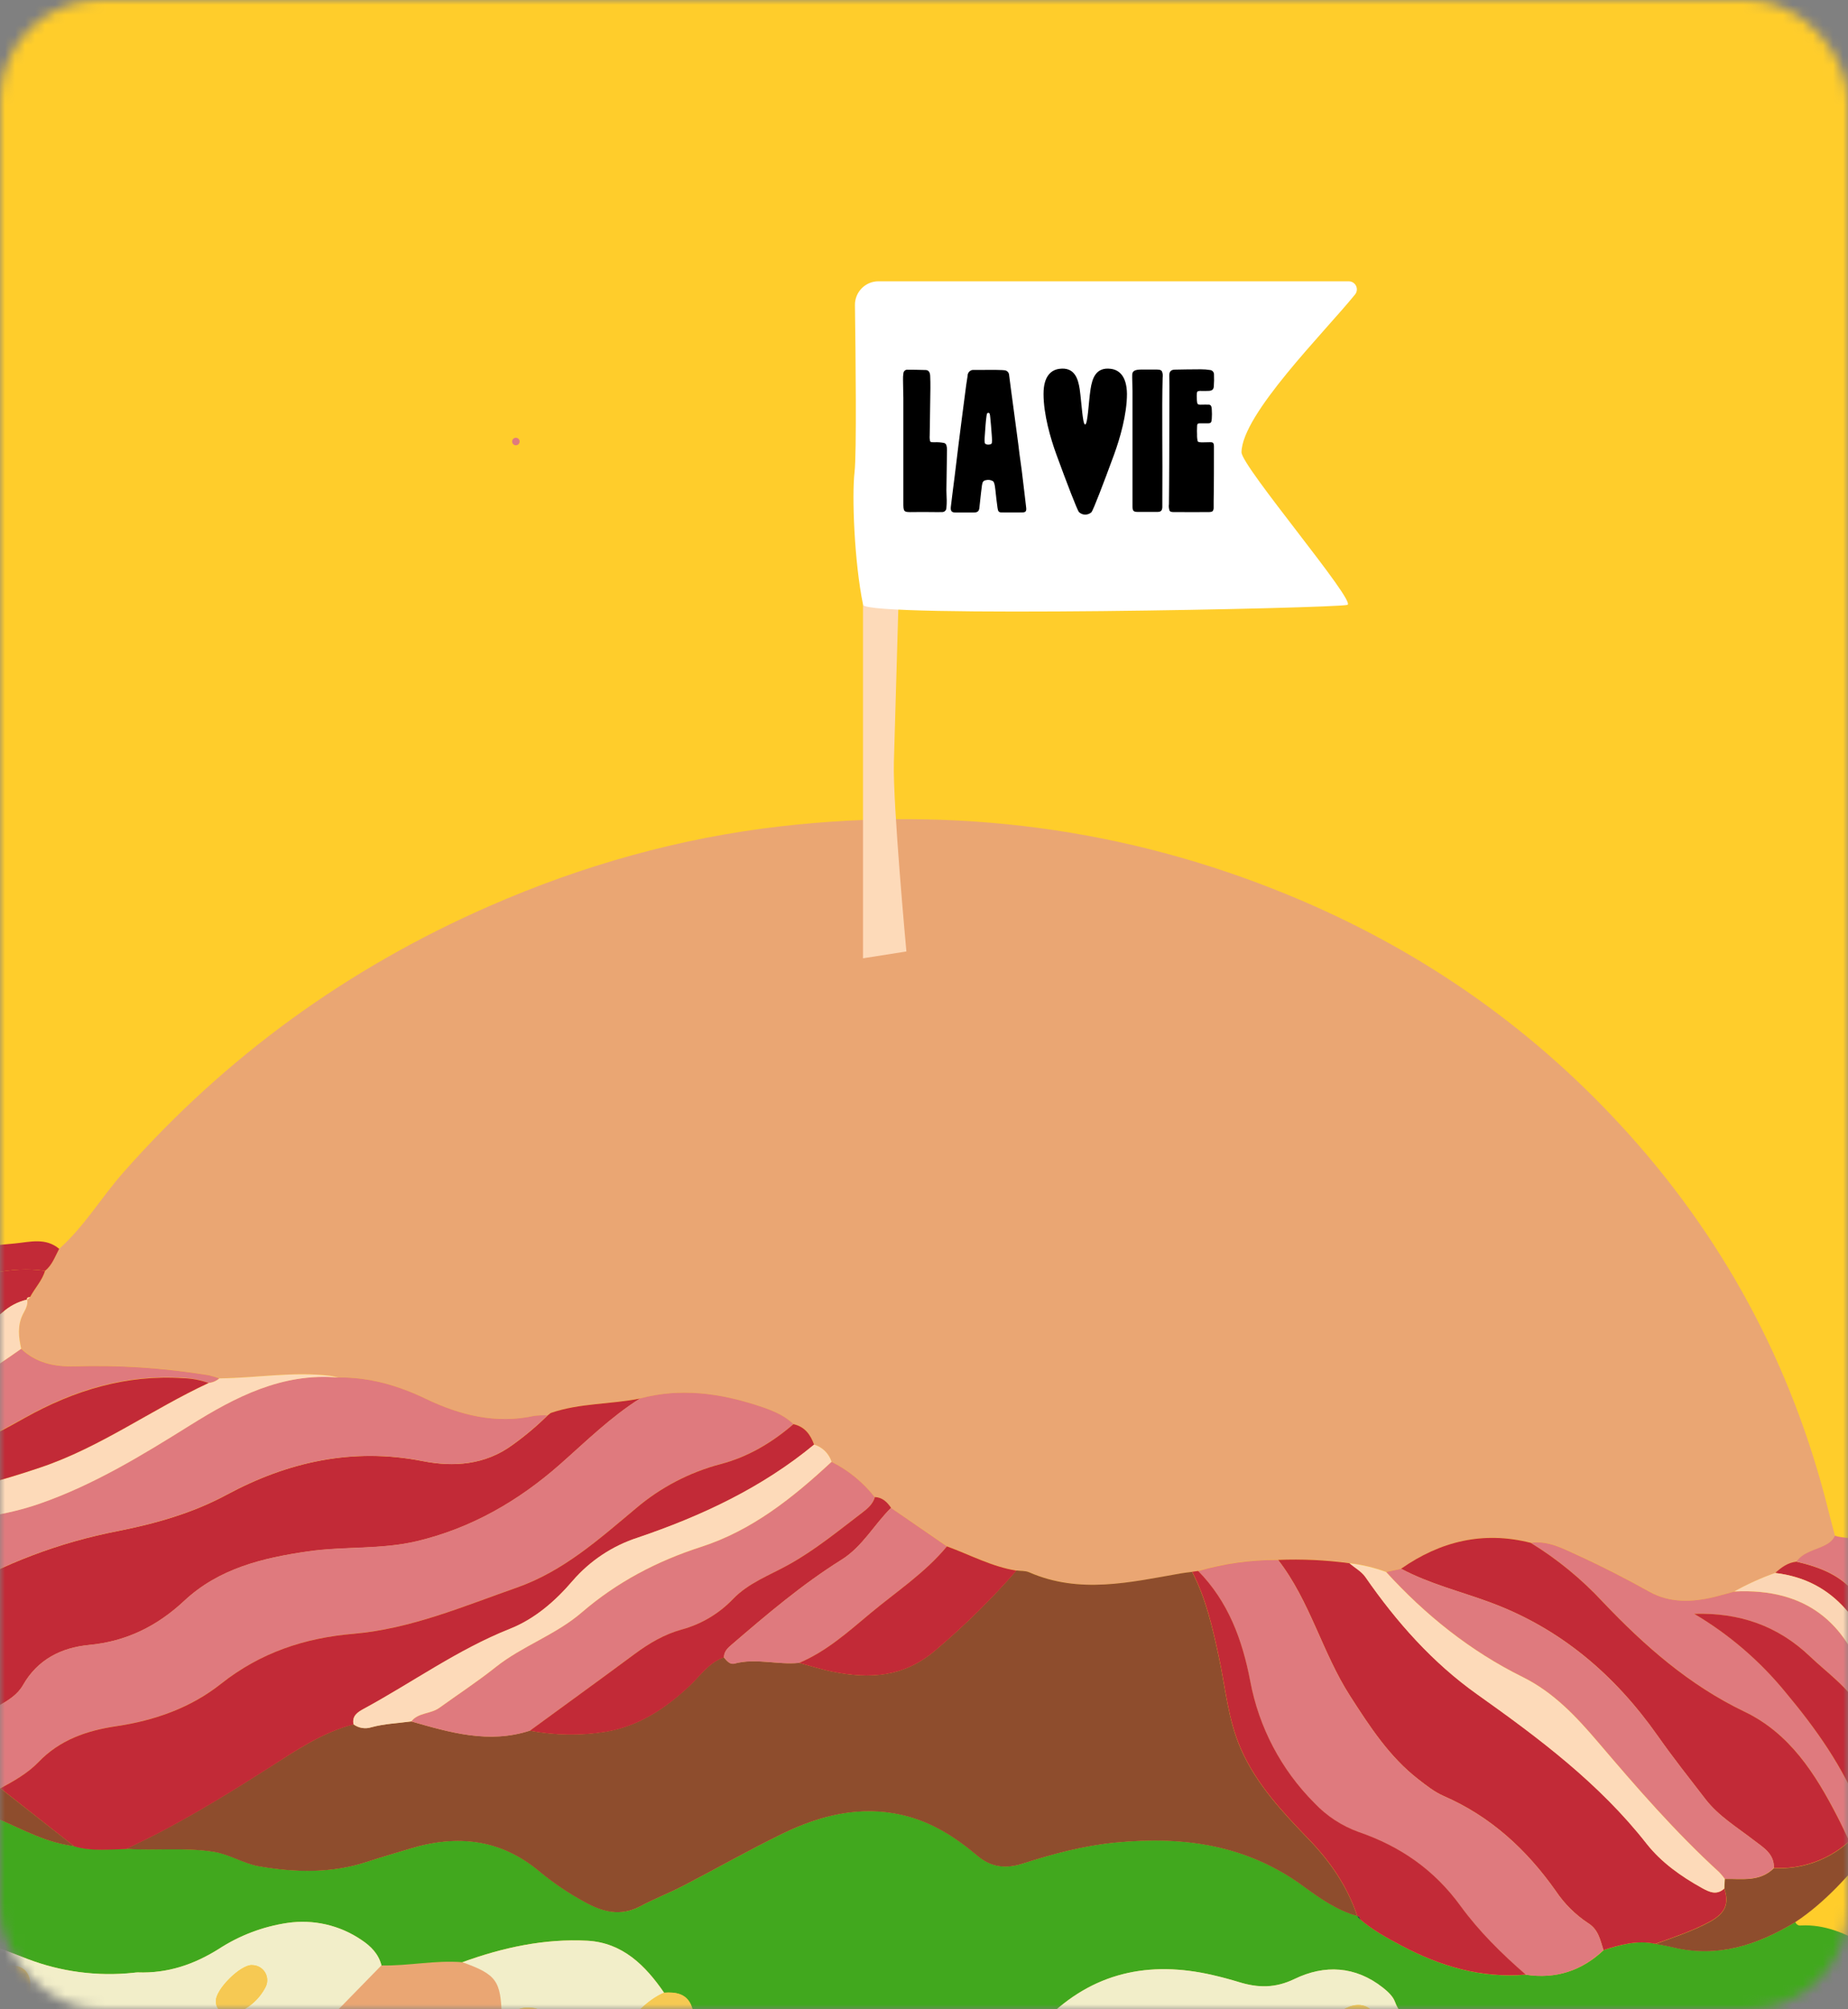 <?xml version="1.0" encoding="UTF-8"?> <svg xmlns="http://www.w3.org/2000/svg" width="184" height="200" viewBox="0 0 184 200" fill="none"><rect x="0" y="0" width="184" height="200" fill="#808080" stroke="none"/><mask id="mask0_2781_7145" style="mask-type:alpha" maskUnits="userSpaceOnUse" x="0" y="0" width="184" height="200"><rect width="184" height="200" rx="10" fill="#C4C4C4"></rect></mask><g mask="url(#mask0_2781_7145)"><rect x="-25" y="-2" width="213" height="205" fill="#FFCD2B"></rect><g clip-path="url(#clip0_2781_7145)"><path d="M5.895 124.303C8.388 122.09 10.078 119.201 12.264 116.723C22.452 105.166 34.622 96.363 48.719 90.194C58.003 86.13 67.665 83.403 77.729 82.251C95.157 80.257 112.061 82.406 128.334 89.109C140.936 94.302 151.934 101.823 161.207 111.829C171.458 122.884 178.406 135.734 182.053 150.379C182.262 151.214 182.486 152.042 182.706 152.872C182.456 153.415 182.028 153.682 181.482 153.926C180.569 154.335 179.517 154.554 178.874 155.442C178.019 155.531 177.379 156.02 176.76 156.566C175.354 157.066 173.992 157.682 172.687 158.406C172.046 158.58 171.406 158.765 170.76 158.927C168.534 159.488 166.273 159.572 164.249 158.428C161.868 157.102 159.447 155.86 156.977 154.736C155.561 154.093 154.105 153.31 152.425 153.555C147.714 152.358 143.451 153.385 139.519 156.135L138.024 156.459C136.852 156.024 135.631 155.733 134.389 155.591C132.031 155.27 129.648 155.157 127.27 155.255C124.577 155.235 121.896 155.606 119.31 156.354L118.719 156.459C118.34 156.509 117.971 156.546 117.587 156.611C112.552 157.508 107.516 158.692 102.498 156.501C102.119 156.334 101.651 156.377 101.224 156.322C98.771 155.933 96.597 154.746 94.302 153.909L88.713 150.09C88.316 149.519 87.852 149.045 87.097 149.01C85.941 147.536 84.472 146.337 82.797 145.498C82.667 145.095 82.442 144.729 82.141 144.432C81.84 144.134 81.472 143.914 81.067 143.79C80.705 142.78 80.127 141.99 79.008 141.743C78.048 140.826 76.834 140.36 75.623 139.959C71.736 138.67 67.785 138.111 63.739 139.191C60.787 139.784 57.719 139.634 54.834 140.632L54.523 140.881C54.092 140.854 53.66 140.867 53.232 140.921C49.393 141.763 45.783 140.858 42.383 139.218C39.603 137.879 36.774 137.079 33.703 137.104C33.433 137.047 33.167 136.97 32.892 136.937C29.201 136.494 25.534 137.164 21.852 137.187C21.495 137.06 21.131 136.954 20.762 136.87C16.343 136.146 11.864 135.851 7.388 135.987C5.429 136.03 3.599 135.648 2.118 134.242C1.869 133.083 1.714 131.939 2.29 130.815C2.522 130.364 2.816 129.91 2.716 129.354V129.369L3.023 129.095C3.492 128.207 4.212 127.464 4.519 126.482C5.202 125.914 5.481 125.066 5.895 124.303Z" fill="#EAA673"></path><path d="M178.226 208.544C178.659 218.688 175.292 227.241 166.238 233.473C156.932 239.887 146.399 243.631 135.144 245.735C124.779 247.672 114.256 247.48 103.754 247.373C91.187 247.233 78.661 246.443 66.137 245.538C59.735 245.077 53.311 244.838 46.942 244.132C31.78 242.45 17.08 239.092 3.037 233.44C0.883 232.615 -1.131 231.461 -2.933 230.02C-6.159 227.365 -7.236 223.808 -7.889 220.066C-8.073 219.014 -8.173 217.952 -8.312 216.893C-6.029 216.915 -4.324 215.896 -2.858 214.373C-1.265 212.722 0.021 210.825 1.814 209.339C4.129 207.422 4.842 207.462 7.123 209.352C9.17 211.049 11.406 212.468 14.198 212.914C14.764 213.822 15.262 214.771 15.918 215.619C16.447 216.305 17.311 216.691 18.177 216.247C18.987 215.833 19.318 215.11 18.885 214.21C18.625 213.74 18.511 213.203 18.558 212.667C19.273 212.149 20.084 211.71 20.684 211.094C23.486 208.23 26.229 205.316 29.863 203.297C30.048 203.161 30.215 203.004 30.362 202.828L37.982 195.599C40.672 195.651 43.337 195.1 46.034 195.3C49.425 196.424 49.876 197.005 49.953 200.333C49.138 201.081 48.006 201.213 47.012 201.602C46.229 201.908 46.097 202.457 46.204 203.117C46.311 203.778 46.775 204.114 47.495 204.114L49.788 204.174C49.689 204.561 49.587 204.947 49.492 205.336C48.407 209.798 48.45 214.168 50.988 218.247C54.076 223.207 60.326 223.312 63.225 218.296C65.182 214.906 67.151 211.446 67.904 207.577C72.424 211.206 77.783 212.333 83.562 211.83C87.122 211.521 90.15 209.771 93.089 207.993C95.894 206.298 98.626 204.503 101.59 203.033C102.356 204.06 103.517 203.823 104.602 203.84C107.531 203.895 108.78 204.902 109.256 207.56C109.653 209.837 109.878 212.141 109.929 214.452C110.009 217.289 110.086 220.138 110.996 222.896C112.088 226.204 114.486 228.183 117.799 228.347C121.339 228.522 124.263 227.383 126.459 224.73C127.81 223.098 128.727 221.24 129.857 219.478C130.896 217.86 132.048 216.342 133.726 215.24C135.56 214.026 136.508 214.27 137.338 216.19C137.981 217.686 138.629 219.164 139.624 220.483C142.645 224.489 146.945 226.089 151.921 223.359C152.669 223.252 153.307 223.609 153.978 223.793C154.356 223.931 154.771 223.925 155.145 223.776C155.519 223.627 155.825 223.345 156.004 222.985C156.403 222.302 156.064 221.726 155.471 221.24C155.122 220.956 154.583 220.871 154.416 220.395C154.449 220.266 154.471 220.146 154.516 220.009C155.675 216.768 158.52 215.055 161.364 213.278C162.698 212.448 164.413 211.855 164.667 210.037C167.292 210.287 169.902 210.424 172.51 209.823C174.414 209.394 176.321 208.973 178.226 208.544Z" fill="#EAA673"></path><path d="M178.225 209.598C176.321 210.062 174.414 210.516 172.512 210.989C169.912 211.637 167.294 211.488 164.669 211.221C164.118 211.144 163.752 210.777 163.346 210.438C162.391 209.638 161.351 208.83 160.14 208.631C158.395 208.344 156.914 207.512 155.371 206.774C154.212 206.218 153.04 205.694 151.881 205.156C151.796 204.458 151.881 203.742 151.589 203.067C151.325 202.469 150.971 202.01 150.281 201.923C149.952 201.861 149.613 201.906 149.312 202.051C149.011 202.196 148.764 202.433 148.608 202.728C148.441 203.01 148.286 203.301 148.127 203.588C146.352 202.84 144.475 202.446 142.625 201.965C141.009 201.541 139.536 201.045 138.886 199.243C138.691 198.702 138.163 198.223 137.684 197.847C134.942 195.691 131.873 195.548 128.897 196.989C126.98 197.917 125.267 197.884 123.387 197.308C122.517 197.043 121.638 196.807 120.753 196.603C114.418 195.14 108.787 196.329 104.1 201.05C103.806 201.365 103.439 201.603 103.031 201.743C102.608 201.849 102.234 202.097 101.973 202.446C101.711 202.794 101.578 203.222 101.595 203.658C98.631 205.233 95.899 207.18 93.094 209.01C90.155 210.927 87.126 212.814 83.567 213.148C77.788 213.692 72.428 212.477 67.909 208.561C67.545 206.729 68.123 204.862 67.734 203.027C68.647 202.03 69.415 200.966 68.801 199.562C68.303 198.423 67.233 198.278 66.124 198.356C64.249 195.613 61.964 193.37 58.474 193.178C54.198 192.953 50.055 193.856 46.037 195.317C43.339 195.095 40.674 195.696 37.985 195.636C37.695 194.494 36.923 193.721 35.99 193.103C33.829 191.632 31.193 191.028 28.607 191.413C26.182 191.774 23.864 192.652 21.808 193.988C19.298 195.566 16.671 196.443 13.712 196.336C13.568 196.341 13.425 196.354 13.283 196.376C9.699 196.753 6.078 196.277 2.713 194.987C0.754 194.225 -1.221 193.452 -3.252 192.934C-5.606 192.33 -7.817 192.684 -9.402 194.826C-13.254 195.8 -16.945 197.338 -20.869 198.066C-22.614 198.395 -24.372 198.66 -26.144 198.233C-27.352 197.964 -28.414 197.25 -29.122 196.235C-29.829 195.219 -30.129 193.975 -29.963 192.749C-29.686 190.401 -28.482 188.531 -26.88 186.878C-25.457 185.45 -23.854 184.213 -22.111 183.201C-21.271 182.736 -20.631 181.98 -20.311 181.075C-19.201 177.939 -17.07 175.785 -13.892 174.8C-11.563 174.078 -9.654 172.669 -7.682 171.36C-6.54 171.435 -6.251 172.328 -5.937 173.19C-5.915 173.417 -5.87 173.634 -5.623 173.731V173.711C-5.623 174.638 -5.331 175.489 -5.005 176.336C-4.1 178.669 -2.35 180.118 -0.111 181.073C2.329 182.125 4.675 183.438 7.38 183.75C9.085 184.263 10.828 184.059 12.56 184.019C15.474 184.221 18.401 183.854 21.312 184.321C22.905 184.57 24.266 185.492 25.799 185.759C29.414 186.387 33.029 186.474 36.591 185.303C38 184.839 39.428 184.435 40.846 184.002C45.563 182.561 49.913 183.049 53.794 186.33C55.164 187.458 56.639 188.452 58.199 189.299C59.992 190.296 61.801 190.795 63.783 189.728C65.174 188.98 66.66 188.411 68.064 187.686C71.339 185.988 74.545 184.161 77.863 182.541C81.63 180.699 85.576 179.681 89.829 180.649C92.718 181.304 95.118 182.84 97.335 184.712C98.716 185.879 100.169 186.028 101.884 185.477C104.876 184.51 107.909 183.702 111.108 183.393C117.873 182.74 124.158 183.623 129.804 187.758C131.432 188.952 133.14 190.152 135.154 190.71C135.251 190.825 135.351 190.939 135.448 191.056C136.695 192.131 138.12 192.909 139.556 193.671C143.425 195.723 147.498 196.94 151.938 196.558C154.93 197.009 157.495 196.167 159.684 194.105C161.364 193.574 163.054 193.093 164.846 193.484C165.407 193.592 165.973 193.674 166.527 193.811C170.999 194.918 174.98 193.612 178.762 191.318C178.798 191.432 178.874 191.529 178.977 191.591C179.079 191.653 179.199 191.677 179.317 191.657C181.718 191.533 183.804 192.47 185.814 193.626C191.373 196.82 196.92 200.033 202.942 202.319C204.029 202.733 204.832 203.478 204.937 204.727C205.049 206.041 204.301 206.876 203.276 207.532C200.036 209.608 196.478 209.93 192.774 209.324C191.777 209.162 190.779 209.002 189.812 208.756C185.841 207.756 182.01 208.302 178.225 209.598Z" fill="#41A81E"></path><path d="M-9.407 194.816C-7.822 192.677 -5.611 192.323 -3.257 192.924C-1.226 193.442 0.749 194.215 2.708 194.978C6.073 196.268 9.694 196.743 13.278 196.366C13.42 196.345 13.563 196.331 13.707 196.326C16.666 196.434 19.293 195.556 21.803 193.978C23.859 192.643 26.177 191.764 28.601 191.403C31.188 191.019 33.824 191.622 35.985 193.093C36.92 193.712 37.693 194.484 37.98 195.626L30.359 203.429C30.215 203.615 30.047 203.783 29.86 203.927C26.226 206.106 23.484 209.252 20.682 212.341C20.081 213.004 19.271 213.477 18.555 214.038C18.106 214.038 18.087 213.682 17.982 213.36C17.703 212.5 17.446 211.615 16.907 210.882C16.274 210.002 15.412 209.636 14.415 210.119C13.482 210.573 13.241 211.473 13.487 212.44C13.686 213.074 13.922 213.696 14.193 214.303C11.401 213.821 9.165 212.291 7.118 210.461C4.837 208.422 4.127 208.38 1.808 210.446C0.016 212.049 -1.271 214.096 -2.863 215.875C-4.329 217.516 -6.034 218.618 -8.318 218.595C-12.182 217.466 -13.565 215.704 -13.745 211.578C-13.994 206.119 -12.249 201.125 -10.068 196.242C-9.858 195.766 -9.629 195.292 -9.407 194.816ZM-8.961 203.042C-10.182 203.062 -10.955 204.109 -10.634 205.475C-10.247 207.126 -9.2 208.367 -7.847 209.329C-7.548 209.532 -7.196 209.64 -6.835 209.641C-6.474 209.641 -6.121 209.533 -5.823 209.331C-5.524 209.129 -5.292 208.842 -5.158 208.507C-5.024 208.172 -4.993 207.805 -5.07 207.452C-5.357 205.936 -6.173 204.571 -7.373 203.601C-7.815 203.226 -8.382 203.031 -8.961 203.055V203.042ZM3.02 197.765C3.02 196.87 2.77 195.985 1.721 195.716C0.569 195.422 -0.049 196.162 -0.463 197.119C-0.988 198.407 -1.332 199.761 -1.487 201.143C-1.59 201.916 -1.408 202.713 -0.55 203.052C0.308 203.391 1.07 203.052 1.551 202.304C2.404 200.958 3.002 199.505 3.02 197.777V197.765ZM25.099 195.594C23.93 195.551 21.439 198.042 21.489 199.203C21.491 199.42 21.546 199.633 21.649 199.824C21.752 200.015 21.9 200.177 22.08 200.298C22.26 200.419 22.466 200.494 22.682 200.517C22.897 200.54 23.115 200.51 23.317 200.43C24.647 200 25.757 199.068 26.41 197.832C26.538 197.604 26.604 197.347 26.601 197.085C26.598 196.824 26.526 196.568 26.394 196.343C26.261 196.118 26.072 195.931 25.845 195.802C25.617 195.673 25.36 195.605 25.099 195.606V195.594Z" fill="#F2EEC9"></path><path d="M-5.929 173.202C-6.251 172.339 -6.54 171.457 -7.674 171.372C-10.005 168.72 -12.515 166.219 -14.472 163.255C-14.652 162.983 -14.814 162.699 -14.983 162.42C-13.759 162.811 -12.575 162.899 -11.381 162.236C-9.163 161.004 -6.864 159.912 -4.685 158.616C0.395 155.621 5.952 153.519 11.743 152.401C15.494 151.653 19.129 150.639 22.572 148.787C28.657 145.511 35.116 144.065 42.103 145.441C45.159 146.044 48.3 145.828 51.018 143.836C52.261 142.949 53.432 141.965 54.52 140.894L54.832 140.645C57.716 139.648 60.785 139.797 63.736 139.204C60.807 141.051 58.362 143.469 55.779 145.748C51.646 149.4 46.912 152.132 41.49 153.416C37.94 154.256 34.261 153.915 30.654 154.428C26.151 155.081 21.799 156.121 18.336 159.356C15.664 161.849 12.603 163.387 8.896 163.739C6.111 164.001 3.75 165.175 2.29 167.742C1.746 168.695 0.821 169.253 -0.084 169.779C-1.492 170.594 -2.933 171.355 -4.384 172.087C-4.917 172.357 -5.398 172.623 -5.63 173.197L-5.929 173.202Z" fill="#C22A37"></path><path d="M54.513 140.885C53.425 141.956 52.254 142.94 51.011 143.827C48.294 145.821 45.153 146.035 42.096 145.432C35.116 144.056 28.65 145.502 22.565 148.777C19.122 150.629 15.488 151.642 11.736 152.392C5.945 153.509 0.388 155.612 -4.692 158.607C-6.871 159.903 -9.179 160.995 -11.388 162.226C-12.582 162.889 -13.766 162.802 -14.99 162.411C-16.691 160.325 -18.273 158.144 -19.727 155.879C-18.844 155.999 -18.129 155.563 -17.483 155.099C-14.12 152.716 -10.254 151.946 -6.265 151.557C-2.795 151.215 0.648 150.809 3.981 149.652C9.36 147.775 14.156 144.841 18.95 141.845C23.437 139.04 28.116 136.61 33.693 137.108C36.767 137.083 39.596 137.884 42.376 139.222C45.776 140.863 49.386 141.767 53.224 140.925C53.652 140.872 54.083 140.858 54.513 140.885Z" fill="#DF7A7E"></path><path d="M152.414 153.567C154.094 153.317 155.55 154.105 156.966 154.748C159.436 155.873 161.857 157.114 164.238 158.44C166.274 159.575 168.523 159.49 170.749 158.939C171.395 158.777 172.035 158.592 172.676 158.42C179.983 158.046 183.797 161.726 185.656 167.22C186.776 170.528 187.922 173.811 189.356 176.995C190.488 179.507 191.422 182.098 193.731 183.94C196.949 186.507 200.683 187.43 204.62 187.854C207.05 188.115 209.137 188.965 210.677 190.945C211.151 191.553 211.674 192.129 212.51 192.213C212.23 192.854 212.509 193.684 211.826 194.188C211.56 194.098 211.181 194.091 211.041 193.906C209.483 191.842 207.09 191.61 204.864 190.937C202.456 190.209 200.01 190.85 197.59 190.491C192.841 189.788 188.837 186.502 187.932 182.247C187.606 180.706 187.434 179.131 187.224 177.568C186.863 175.008 186.581 172.44 185.26 170.122C184.013 167.933 181.972 166.547 180.207 164.867C176.996 161.816 173.187 160.507 168.682 160.629C172.141 162.671 175.213 165.306 177.757 168.414C180.805 172.069 183.547 175.93 185.3 180.407C185.651 181.305 186.015 182.205 185.507 183.167C185.078 183.382 184.582 183.418 184.126 183.269C183.732 182.451 183.358 181.621 182.944 180.814C180.748 176.548 178.208 172.535 173.696 170.374C168.211 167.739 163.744 163.822 159.599 159.46C157.483 157.178 155.065 155.196 152.414 153.567Z" fill="#DF7A7E"></path><path d="M176.749 156.57C177.362 156.024 177.995 155.535 178.863 155.445C181.231 155.999 183.435 156.822 184.943 158.906C185.257 159.331 185.644 159.697 186.087 159.985C188.363 161.481 189.665 163.664 190.51 166.167C191.444 168.929 192.307 171.716 193.279 174.466C194.526 177.981 197.203 179.452 200.828 178.676C202.463 178.327 204.068 177.821 205.731 177.644C208.269 177.375 210.717 177.644 212.397 179.973C212.923 180.721 213.661 180.95 214.513 180.97C213.96 183.737 213.406 186.504 212.851 189.271C212.16 187.863 210.971 187.027 209.56 186.489C207.279 185.614 204.903 185.011 202.48 184.692C196.024 183.817 191.898 180.244 189.784 174.139C188.954 171.739 188.403 169.248 187.493 166.89C185.531 161.805 182.914 157.308 176.749 156.57Z" fill="#C22A37"></path><path d="M185.508 183.173C186.007 182.21 185.653 181.31 185.301 180.413C183.556 175.926 180.814 172.075 177.758 168.42C175.214 165.312 172.142 162.676 168.684 160.635C173.188 160.505 176.997 161.814 180.208 164.873C181.973 166.553 184.01 167.939 185.261 170.128C186.582 172.446 186.864 175.014 187.225 177.574C187.447 179.137 187.607 180.712 187.933 182.253C188.838 186.491 192.842 189.794 197.591 190.497C200.011 190.856 202.457 190.215 204.865 190.943C207.091 191.616 209.484 191.848 211.042 193.912C211.182 194.096 211.561 194.104 211.828 194.194C210.945 197.347 208.991 198.08 206.253 196.245C205.386 195.65 204.553 195.003 203.761 194.311C202.185 192.965 200.453 192.601 198.411 193.064C193.094 194.253 189.599 192.234 187.692 187.067C187.3 186.005 187.243 184.796 186.398 183.918C186.334 183.723 186.216 183.55 186.059 183.419C185.902 183.287 185.711 183.202 185.508 183.173Z" fill="#C22A37"></path><path d="M4.492 126.493C4.19 127.475 3.47 128.218 2.996 129.106C2.847 129.143 2.627 129.105 2.69 129.38V129.365C1.775 129.577 0.93 130.018 0.234 130.649C-4.906 135.009 -10.635 136.953 -17.328 134.752C-19.593 133.987 -22.001 133.745 -24.373 134.044C-25.629 131.443 -26.885 128.842 -28.14 126.241C-25.978 126.677 -23.814 127.094 -21.658 127.55C-16.321 128.679 -10.916 129.2 -5.597 127.879C-2.241 127.046 0.994 125.977 4.492 126.493Z" fill="#C22A37"></path><path d="M214.513 180.96C213.66 180.96 212.922 180.711 212.396 179.963C210.726 177.622 208.268 177.365 205.73 177.634C204.078 177.811 202.462 178.317 200.827 178.666C197.202 179.437 194.517 177.971 193.279 174.456C192.306 171.714 191.444 168.919 190.509 166.157C189.664 163.664 188.363 161.471 186.087 159.975C185.644 159.687 185.256 159.321 184.943 158.896C183.434 156.812 181.231 155.989 178.862 155.436C179.505 154.548 180.557 154.329 181.47 153.92C182.016 153.671 182.447 153.409 182.694 152.865C183.569 153.144 184.554 152.99 185.361 153.538C185.572 153.731 185.793 153.912 186.022 154.082C189.961 156.689 192.424 160.314 193.453 164.908C193.735 166.155 193.879 167.451 194.163 168.705C194.5 170.201 194.911 171.719 195.814 172.943C197.227 174.895 199.259 175.097 201.47 174.491C205.035 173.516 208.585 173.197 212.155 174.598C213.237 175.022 214.002 175.907 215.086 176.268C215.939 177.971 215.435 179.492 214.513 180.96Z" fill="#DF7A7E"></path><path d="M2.106 134.253C3.587 135.664 5.417 136.045 7.376 135.998C11.852 135.861 16.331 136.157 20.75 136.88C21.119 136.965 21.483 137.071 21.84 137.197C21.541 137.46 21.165 137.62 20.768 137.653C19.961 137.353 19.111 137.185 18.25 137.155C12.564 136.771 7.376 138.354 2.475 141.103C0.681 142.101 -1.122 143.098 -3.054 143.83C-7.316 145.438 -11.652 145.326 -16.017 144.344L-15.979 144.361L-16.338 144.052C-18.477 142.789 -20.451 141.343 -21.763 139.161C-19.958 139.289 -18.14 139.318 -16.353 139.568C-13.16 140.014 -10.026 139.949 -6.9 139.092C-3.525 138.182 -0.703 136.23 2.106 134.253Z" fill="#DF7A7E"></path><path d="M20.769 137.66C21.166 137.626 21.542 137.466 21.841 137.204C25.523 137.169 29.19 136.498 32.882 136.954C33.156 136.987 33.423 137.064 33.692 137.121C28.113 136.623 23.431 139.053 18.947 141.858C14.153 144.849 9.357 147.788 3.977 149.665C0.644 150.83 -2.798 151.228 -6.268 151.57C-10.257 151.959 -14.113 152.729 -17.486 155.112C-18.142 155.576 -18.857 156.012 -19.73 155.893C-20.004 155.724 -20.238 155.498 -20.417 155.231C-20.596 154.964 -20.716 154.661 -20.768 154.343C-20.819 154.026 -20.802 153.701 -20.718 153.391C-20.633 153.08 -20.482 152.792 -20.276 152.545C-19.343 151.363 -17.947 151.129 -16.639 150.727C-14.587 150.102 -12.458 149.887 -10.349 149.566C-10.06 149.521 -9.781 149.501 -9.619 149.209C-9.059 149.346 -8.474 149.346 -7.914 149.209C-3.875 148.448 0.105 147.403 3.997 146.081C9.987 144.069 15.093 140.297 20.769 137.66Z" fill="#FDDAB9"></path><path d="M20.768 137.659C15.092 140.296 9.986 144.068 3.996 146.077C0.104 147.399 -3.876 148.445 -7.915 149.206C-8.475 149.343 -9.06 149.343 -9.62 149.206C-11.821 147.685 -14.134 146.314 -16.017 144.372C-11.652 145.344 -7.317 145.467 -3.054 143.859C-1.122 143.128 0.685 142.139 2.475 141.131C7.376 138.389 12.564 136.799 18.25 137.183C19.11 137.206 19.96 137.366 20.768 137.659Z" fill="#C22A37"></path><path d="M4.494 126.494C1.004 125.978 -2.237 127.047 -5.583 127.88C-10.902 129.201 -16.302 128.68 -21.644 127.551C-23.798 127.095 -25.962 126.678 -28.125 126.242C-28.587 125.926 -28.754 125.41 -28.943 124.933C-29.691 123.039 -28.674 121.463 -26.632 121.296C-23.407 121.032 -20.365 121.939 -17.376 122.912C-11.144 124.941 -4.835 124.39 1.5 123.769C2.995 123.622 4.546 123.173 5.892 124.305C5.481 125.068 5.202 125.916 4.494 126.494Z" fill="#C22A37"></path><path d="M176.75 156.568C182.915 157.316 185.532 161.803 187.494 166.879C188.404 169.237 188.955 171.727 189.785 174.128C191.899 180.233 196.017 183.805 202.481 184.68C204.904 185 207.28 185.603 209.561 186.478C210.972 187.026 212.161 187.851 212.852 189.26C212.71 190.237 213.515 191.326 212.51 192.204C211.665 192.119 211.151 191.543 210.678 190.935C209.137 188.955 207.051 188.106 204.62 187.844C200.684 187.42 196.95 186.498 193.731 183.93C191.423 182.088 190.491 179.498 189.357 176.985C187.923 173.801 186.776 170.518 185.657 167.21C183.797 161.726 179.983 158.037 172.677 158.41C173.981 157.685 175.344 157.068 176.75 156.568Z" fill="#FBD6B5"></path><path d="M2.108 134.255C-0.702 136.231 -3.516 138.183 -6.899 139.111C-10.025 139.968 -13.159 140.033 -16.352 139.587C-18.139 139.338 -19.957 139.307 -21.762 139.18H-21.744C-21.836 139.081 -21.928 138.984 -22.018 138.884C-24.082 137.887 -24.401 136.049 -24.357 134.033C-21.985 133.734 -19.576 133.976 -17.312 134.741C-10.618 136.942 -4.89 134.99 0.251 130.637C0.946 130.007 1.792 129.565 2.706 129.354C2.806 129.909 2.511 130.363 2.28 130.814C1.711 131.951 1.851 133.095 2.108 134.255Z" fill="#FDDAB9"></path><path d="M185.508 183.174C185.707 183.203 185.895 183.287 186.05 183.416C186.205 183.545 186.322 183.714 186.388 183.904C184.092 186.646 181.761 189.341 178.742 191.333C174.961 193.622 170.98 194.928 166.507 193.826C165.954 193.689 165.388 193.606 164.827 193.499C166.644 192.841 168.489 192.235 170.197 191.318C171.797 190.455 172.191 189.508 171.692 187.995L171.737 187.03C173.44 186.995 175.227 187.352 176.628 185.948C177.994 186.024 179.361 185.827 180.65 185.369C181.94 184.911 183.125 184.201 184.137 183.281C184.59 183.426 185.082 183.388 185.508 183.174Z" fill="#8E4D2D"></path><path d="M135.139 190.722C133.125 190.163 131.417 188.964 129.789 187.77C124.148 183.635 117.863 182.752 111.093 183.405C107.904 183.714 104.881 184.522 101.869 185.489C100.154 186.04 98.701 185.89 97.32 184.724C95.103 182.852 92.703 181.316 89.814 180.661C85.576 179.693 81.62 180.71 77.848 182.553C74.535 184.173 71.324 186 68.048 187.698C66.645 188.423 65.159 188.994 63.768 189.739C61.774 190.799 59.977 190.313 58.184 189.311C56.624 188.464 55.149 187.47 53.779 186.342C49.898 183.061 45.553 182.573 40.831 184.013C39.413 184.447 37.984 184.851 36.576 185.315C33.019 186.486 29.399 186.399 25.785 185.771C24.241 185.504 22.88 184.589 21.297 184.333C18.386 183.866 15.459 184.233 12.545 184.031C13.53 183.55 14.527 183.086 15.501 182.582C19.42 180.551 23.174 178.24 26.894 175.867C29.514 174.194 32.109 172.434 35.188 171.629C35.44 171.816 35.732 171.94 36.042 171.991C36.352 172.043 36.669 172.019 36.968 171.923C38.271 171.567 39.615 171.524 40.939 171.34C44.812 172.449 48.684 173.583 52.747 172.26C55.234 172.734 57.784 172.772 60.283 172.372C63.594 171.818 66.278 170.036 68.682 167.76C69.744 166.763 70.586 165.469 72.064 164.963C72.349 165.297 72.668 165.711 73.129 165.581C75.27 165.02 77.414 165.726 79.55 165.512C80.66 165.808 81.759 166.165 82.883 166.389C86.583 167.137 89.991 166.95 93.122 164.268C96.012 161.828 98.712 159.171 101.198 156.32C101.625 156.378 102.093 156.335 102.472 156.502C107.491 158.693 112.526 157.499 117.562 156.612C117.936 156.547 118.309 156.51 118.693 156.46C120.079 159.125 120.722 162.012 121.351 164.921C122.016 167.999 122.261 171.183 123.557 174.109C125.123 177.647 127.725 180.404 130.355 183.133C132.481 185.345 134.169 187.803 135.139 190.722Z" fill="#8E4D2D"></path><path d="M-5.634 173.185C-5.397 172.612 -4.916 172.345 -4.387 172.076C-2.937 171.343 -1.496 170.58 -0.087 169.767C0.818 169.241 1.743 168.683 2.286 167.731C3.747 165.163 6.108 163.992 8.892 163.727C12.591 163.376 15.66 161.843 18.333 159.345C21.795 156.104 26.148 155.069 30.65 154.416C34.247 153.893 37.936 154.244 41.486 153.404C46.908 152.12 51.642 149.388 55.775 145.736C58.358 143.458 60.803 141.04 63.733 139.193C67.778 138.113 71.73 138.672 75.616 139.96C76.827 140.362 78.041 140.828 79.001 141.745C76.87 143.585 74.454 145.011 71.772 145.716C68.661 146.534 65.774 148.04 63.324 150.124C59.652 153.19 56.094 156.391 51.438 158.024C46.118 159.888 40.925 162.119 35.207 162.613C30.358 163.029 25.923 164.497 21.995 167.599C19.003 169.969 15.406 171.248 11.589 171.809C8.653 172.243 5.948 173.168 3.807 175.409C2.752 176.513 1.386 177.266 0.04 177.996C-0.653 178.151 -1.124 177.809 -1.605 177.356C-2.924 176.109 -4.285 174.92 -5.629 173.704V173.724C-5.621 173.552 -5.626 173.37 -5.634 173.185Z" fill="#DF7A7E"></path><path d="M0.04 178.006C1.386 177.276 2.752 176.51 3.807 175.418C5.948 173.175 8.653 172.253 11.589 171.819C15.406 171.258 19.006 169.979 21.995 167.608C25.921 164.497 30.356 163.029 35.207 162.623C40.925 162.124 46.118 159.898 51.438 158.033C56.097 156.401 59.652 153.2 63.324 150.133C65.774 148.05 68.661 146.544 71.772 145.726C74.462 145.021 76.877 143.595 79.001 141.755C80.121 142.004 80.699 142.792 81.06 143.802C75.85 148.102 69.843 150.906 63.511 153.058C60.99 153.871 58.742 155.362 57.012 157.368C55.279 159.39 53.245 161.154 50.78 162.134C45.58 164.201 41.07 167.479 36.199 170.111C35.578 170.448 35.032 170.812 35.202 171.647C32.123 172.44 29.528 174.199 26.908 175.885C23.189 178.258 19.43 180.569 15.516 182.601C14.541 183.099 13.544 183.568 12.559 184.049C10.827 184.089 9.084 184.298 7.379 183.78L0.04 178.006Z" fill="#C22A37"></path><path d="M171.681 187.982C172.179 189.495 171.795 190.443 170.185 191.305C168.477 192.222 166.633 192.828 164.815 193.486C163.023 193.095 161.325 193.576 159.653 194.107C159.328 193.11 159.154 192.068 158.139 191.435C156.855 190.589 155.753 189.495 154.899 188.217C151.994 184.101 148.417 180.803 143.743 178.771C142.818 178.367 142.028 177.734 141.23 177.116C138.329 174.872 136.379 171.853 134.43 168.825C131.65 164.509 130.441 159.366 127.253 155.268C129.631 155.171 132.014 155.283 134.372 155.602C134.908 156.056 135.576 156.418 135.963 156.976C139.071 161.463 142.656 165.504 147.114 168.665C153.266 173.027 159.264 177.522 163.973 183.532C165.419 185.375 167.373 186.773 169.457 187.917C170.185 188.326 170.913 188.683 171.681 187.982Z" fill="#C22A37"></path><path d="M127.255 155.269C130.441 159.367 131.652 164.51 134.432 168.825C136.381 171.854 138.331 174.868 141.232 177.117C142.03 177.735 142.82 178.363 143.745 178.772C148.414 180.804 151.996 184.102 154.901 188.217C155.755 189.496 156.857 190.59 158.141 191.436C159.153 192.069 159.331 193.116 159.655 194.108C157.466 196.17 154.893 197.012 151.909 196.561C149.521 194.489 147.245 192.246 145.408 189.72C142.775 186.106 139.4 183.785 135.265 182.362C133.591 181.759 132.083 180.771 130.862 179.477C127.559 176.17 125.333 171.942 124.475 167.347C123.693 163.229 122.292 159.422 119.285 156.378C121.874 155.626 124.559 155.252 127.255 155.269Z" fill="#DF7A7E"></path><path d="M184.126 183.268C183.114 184.188 181.929 184.898 180.639 185.355C179.35 185.813 177.983 186.009 176.617 185.933C176.662 184.492 175.533 183.881 174.608 183.163C172.945 181.874 171.118 180.783 169.807 179.088C168.199 177.003 166.566 174.937 165.05 172.783C160.783 166.708 155.378 162.084 148.348 159.491C145.389 158.399 142.303 157.651 139.501 156.148C143.425 153.406 147.695 152.372 152.406 153.568C155.058 155.196 157.475 157.178 159.591 159.459C163.737 163.821 168.191 167.738 173.688 170.373C178.198 172.534 180.74 176.547 182.937 180.813C183.358 181.62 183.732 182.45 184.126 183.268Z" fill="#C22A37"></path><path d="M52.756 172.272C48.693 173.596 44.821 172.462 40.947 171.352C41.65 170.448 42.864 170.627 43.742 169.996C45.604 168.653 47.528 167.396 49.328 165.963C51.993 163.834 55.311 162.74 57.919 160.503C61.409 157.492 65.397 155.398 69.79 153.98C74.873 152.339 78.948 149.076 82.795 145.504C84.47 146.343 85.939 147.542 87.095 149.017C86.921 149.717 86.377 150.166 85.849 150.559C83.453 152.392 81.112 154.299 78.46 155.777C76.583 156.816 74.501 157.577 72.975 159.16C71.577 160.624 69.805 161.677 67.85 162.206C66.105 162.69 64.609 163.577 63.169 164.644C59.724 167.204 56.233 169.729 52.756 172.272Z" fill="#DF7A7E"></path><path d="M139.51 156.147C142.312 157.643 145.398 158.391 148.357 159.49C155.379 162.083 160.784 166.72 165.059 172.782C166.57 174.936 168.208 177.003 169.815 179.087C171.124 180.782 172.954 181.874 174.617 183.163C175.541 183.881 176.671 184.491 176.626 185.932C175.227 187.338 173.438 186.982 171.735 187.017C171.567 186.784 171.383 186.563 171.184 186.356C166.822 182.367 162.958 177.925 159.146 173.443C156.962 170.883 154.711 168.457 151.603 166.922C146.398 164.346 141.928 160.759 138.017 156.471L139.51 156.147Z" fill="#DF7A7E"></path><path d="M119.293 156.367C122.299 159.421 123.7 163.228 124.483 167.336C125.341 171.931 127.567 176.159 130.87 179.466C132.091 180.759 133.599 181.748 135.272 182.35C139.408 183.774 142.783 186.09 145.416 189.709C147.253 192.234 149.529 194.478 151.917 196.55C147.477 196.931 143.404 195.715 139.535 193.663C138.099 192.9 136.668 192.122 135.427 191.048C135.402 190.868 135.335 190.729 135.133 190.701C134.163 187.782 132.475 185.324 130.359 183.126C127.729 180.396 125.124 177.641 123.561 174.102C122.264 171.175 122.02 167.991 121.355 164.913C120.726 162.004 120.083 159.117 118.697 156.452L119.293 156.367Z" fill="#C22A37"></path><path d="M82.796 145.499C78.949 149.076 74.873 152.339 69.79 153.974C65.395 155.393 61.417 157.487 57.919 160.498C55.322 162.742 51.994 163.829 49.329 165.958C47.529 167.391 45.605 168.647 43.742 169.991C42.865 170.622 41.651 170.442 40.948 171.347C39.624 171.532 38.281 171.574 36.977 171.931C36.678 172.027 36.361 172.05 36.051 171.999C35.742 171.948 35.449 171.823 35.197 171.636C35.038 170.801 35.583 170.437 36.194 170.101C41.065 167.463 45.575 164.185 50.775 162.124C53.24 161.144 55.274 159.382 57.007 157.357C58.737 155.351 60.985 153.86 63.506 153.047C69.845 150.896 75.846 148.091 81.056 143.791C81.462 143.914 81.833 144.134 82.136 144.431C82.439 144.728 82.665 145.095 82.796 145.499Z" fill="#FDDAB9"></path><path d="M138.007 156.474C141.918 160.762 146.388 164.349 151.593 166.924C154.702 168.465 156.953 170.886 159.137 173.446C162.958 177.933 166.812 182.38 171.175 186.359C171.373 186.566 171.557 186.787 171.725 187.019L171.681 187.984C170.913 188.685 170.185 188.328 169.437 187.919C167.366 186.765 165.411 185.377 163.953 183.535C159.244 177.524 153.234 173.029 147.094 168.667C142.636 165.506 139.052 161.46 135.943 156.978C135.557 156.42 134.889 156.058 134.353 155.604C135.601 155.746 136.828 156.038 138.007 156.474Z" fill="#FDDAB9"></path><path d="M52.756 172.272C56.233 169.73 59.723 167.205 63.184 164.64C64.622 163.573 66.123 162.685 67.865 162.201C69.819 161.673 71.592 160.619 72.99 159.155C74.514 157.572 76.595 156.812 78.475 155.772C81.135 154.302 83.46 152.387 85.864 150.555C86.38 150.161 86.923 149.712 87.11 149.012C87.858 149.047 88.329 149.51 88.725 150.091C87.03 151.766 85.883 153.947 83.787 155.259C79.873 157.707 76.366 160.688 72.878 163.687C72.46 164.046 72.086 164.383 72.088 164.976C70.61 165.475 69.767 166.768 68.705 167.773C66.302 170.049 63.617 171.831 60.307 172.385C57.802 172.787 55.247 172.749 52.756 172.272Z" fill="#C22A37"></path><path d="M72.074 164.975C72.074 164.381 72.446 164.045 72.864 163.686C76.354 160.694 79.86 157.703 83.773 155.257C85.87 153.946 87.014 151.768 88.712 150.09L94.286 153.921C92.109 156.554 89.263 158.408 86.675 160.572C84.431 162.432 82.285 164.379 79.56 165.523C77.424 165.738 75.28 165.025 73.139 165.593C72.678 165.723 72.358 165.309 72.074 164.975Z" fill="#DF7A7E"></path><path d="M79.561 165.524C82.285 164.379 84.444 162.432 86.675 160.573C89.263 158.414 92.11 156.554 94.286 153.922C96.582 154.759 98.755 155.946 101.208 156.335C98.722 159.184 96.022 161.84 93.132 164.28C90.001 166.962 86.593 167.141 82.894 166.401C81.769 166.177 80.67 165.82 79.561 165.524Z" fill="#C22A37"></path><path d="M2.708 129.381C2.646 129.106 2.865 129.144 3.015 129.106L2.708 129.381Z" fill="#FDDAB9"></path><path d="M54.833 140.632L54.522 140.881L54.833 140.632Z" fill="#E56E69"></path><path d="M101.593 203.648C101.576 203.212 101.71 202.784 101.971 202.436C102.233 202.087 102.606 201.839 103.029 201.733C103.437 201.593 103.804 201.355 104.099 201.04C108.783 196.319 114.416 195.13 120.751 196.593C121.635 196.797 122.513 197.033 123.386 197.299C125.265 197.874 126.978 197.907 128.895 196.979C131.872 195.539 134.948 195.681 137.682 197.837C138.161 198.213 138.679 198.692 138.884 199.233C139.527 201.035 141 201.531 142.623 201.955C144.473 202.436 146.363 202.835 148.123 203.578C148.093 204.326 148.038 205.101 148.038 205.861C148.038 207.429 147.893 209.015 148.536 210.511C148.92 211.388 149.551 211.949 150.546 211.715C151.583 211.465 151.792 210.638 151.655 209.701C151.436 208.167 151.69 206.659 151.867 205.146C153.036 205.684 154.208 206.208 155.357 206.764C156.9 207.512 158.378 208.334 160.126 208.621C161.345 208.821 162.369 209.618 163.331 210.428C163.738 210.767 164.104 211.134 164.655 211.211C164.406 213.168 162.686 213.809 161.352 214.701C158.508 216.611 155.663 218.473 154.504 221.955C154.459 222.09 154.437 222.232 154.404 222.372C153.657 222.422 153.208 221.853 152.659 221.524C151.677 220.951 150.842 220.141 149.755 219.732C148.863 219.398 148.01 219.435 147.472 220.28C146.933 221.125 147.223 221.918 147.841 222.619C148.459 223.319 149.299 223.673 150.032 224.194C150.665 224.645 151.61 224.677 151.921 225.567C146.936 228.512 142.646 226.787 139.624 222.466C138.627 221.041 137.981 219.44 137.338 217.837C136.508 215.763 135.561 215.501 133.726 216.81C132.049 218.004 130.897 219.642 129.857 221.387C128.728 223.279 127.811 225.293 126.46 227.053C124.263 229.915 121.339 231.144 117.799 230.955C114.494 230.778 112.088 228.641 110.996 225.074C110.086 222.1 109.999 219.026 109.929 215.967C109.879 213.476 109.654 210.991 109.256 208.531C108.78 205.664 107.531 204.578 104.602 204.52C103.52 204.5 102.359 204.757 101.593 203.648ZM136.992 201.374C137.017 199.906 135.631 199.108 134.083 199.864C132.37 200.699 130.74 201.708 129.097 202.676C128.242 203.174 127.668 203.922 128.145 204.937C128.621 205.951 129.59 205.989 130.503 205.67C132.313 205.056 134.061 204.274 135.725 203.334C136.089 203.146 136.398 202.866 136.619 202.522C136.841 202.177 136.969 201.781 136.989 201.372L136.992 201.374ZM121.885 223.01C121.761 221.681 121.636 220.352 121.511 219.021C121.494 218.832 121.466 218.64 121.431 218.453C121.13 216.882 120.138 216.08 118.772 216.292C117.51 216.491 116.777 217.553 116.989 219.094C117.247 220.795 117.808 222.436 118.644 223.94C119.103 224.79 119.831 225.216 120.786 224.922C121.693 224.648 121.985 223.912 121.883 223.01H121.885ZM113.843 204.563C113.738 206.073 114.02 206.998 115.065 207.497C115.386 207.676 115.764 207.723 116.12 207.631C116.477 207.538 116.783 207.311 116.977 206.998C117.832 205.685 118.602 204.296 118.759 202.691C118.866 201.571 118.38 200.696 117.306 200.327C116.184 199.941 115.349 200.517 114.773 201.432C114.097 202.516 113.945 203.757 113.841 204.563H113.843Z" fill="#F2EEC9"></path><path d="M67.731 203.017C68.12 204.852 67.542 206.719 67.906 208.552C67.158 212.732 65.184 216.466 63.227 220.121C60.328 225.533 54.078 225.418 50.989 220.069C48.449 215.669 48.407 210.955 49.494 206.141C49.589 205.722 49.691 205.306 49.79 204.895C50.04 204.521 50.464 204.396 50.855 204.221C51.852 203.78 52.906 203.421 53.687 202.604C54.218 202.048 54.477 201.38 54.165 200.644C53.826 199.842 53.086 199.837 52.343 199.854C51.438 199.877 50.792 200.559 49.955 200.741C49.878 197.152 49.426 196.526 46.036 195.315C50.055 193.854 54.198 192.951 58.473 193.176C61.963 193.358 64.249 195.624 66.121 198.351C64.356 199.121 63.172 200.574 61.95 201.965C61.273 202.738 61.075 203.71 61.731 204.595C62.449 205.56 63.476 205.51 64.428 204.992C65.555 204.378 66.632 203.678 67.731 203.017ZM59.296 216.873C59.358 215.626 59.463 214.365 59.014 213.181C58.608 212.106 57.84 211.384 56.596 211.633C55.352 211.882 54.851 212.827 55.018 213.993C55.267 215.836 55.614 217.668 55.975 219.495C56.165 220.445 56.768 221.028 57.797 220.956C58.827 220.884 59.196 220.173 59.278 219.303C59.365 218.501 59.296 217.683 59.296 216.873Z" fill="#F2EEC9"></path><path d="M49.953 200.734C50.79 200.552 51.436 199.869 52.341 199.846C53.089 199.829 53.824 199.846 54.163 200.637C54.475 201.384 54.215 202.04 53.684 202.596C52.904 203.414 51.85 203.773 50.852 204.214C50.461 204.388 50.047 204.513 49.788 204.887L47.495 204.824C46.774 204.805 46.31 204.453 46.203 203.738C46.096 203.022 46.228 202.434 47.011 202.105C48.006 201.684 49.137 201.544 49.953 200.734Z" fill="#F6C953"></path><path d="M67.732 203.017C66.633 203.677 65.556 204.378 64.427 204.984C63.467 205.502 62.447 205.552 61.73 204.587C61.074 203.707 61.271 202.73 61.949 201.957C63.17 200.566 64.355 199.113 66.12 198.343C67.231 198.268 68.303 198.413 68.799 199.552C69.413 200.955 68.645 202.029 67.732 203.017Z" fill="#F6C953"></path><path d="M0.042 178.005L7.376 183.762C4.671 183.45 2.325 182.136 -0.115 181.084C-2.359 180.119 -4.104 178.671 -5.009 176.348C-5.335 175.5 -5.634 174.65 -5.627 173.723C-4.283 174.939 -2.922 176.136 -1.603 177.375C-1.122 177.819 -0.651 178.16 0.042 178.005Z" fill="#8E4D2D"></path><path d="M135.133 190.712C135.335 190.739 135.402 190.879 135.427 191.058C135.327 190.941 135.23 190.827 135.133 190.712Z" fill="#23194D"></path><path d="M3.021 197.777C3.003 199.505 2.405 200.958 1.552 202.309C1.071 203.077 0.343 203.421 -0.549 203.057C-1.442 202.693 -1.589 201.92 -1.487 201.147C-1.331 199.766 -0.987 198.412 -0.462 197.124C-0.048 196.167 0.57 195.426 1.722 195.721C2.779 195.997 3.031 196.885 3.021 197.777Z" fill="#F6C953"></path><path d="M25.1 195.606C25.364 195.603 25.623 195.67 25.853 195.8C26.083 195.93 26.274 196.119 26.407 196.347C26.54 196.575 26.611 196.834 26.611 197.098C26.612 197.361 26.543 197.621 26.411 197.85C25.757 199.085 24.647 200.017 23.317 200.447C23.116 200.527 22.898 200.557 22.683 200.534C22.467 200.511 22.26 200.436 22.08 200.315C21.9 200.195 21.753 200.032 21.65 199.841C21.547 199.65 21.492 199.437 21.49 199.221C21.44 198.054 23.93 195.564 25.1 195.606Z" fill="#F6C953"></path><path d="M136.988 201.371C136.966 201.78 136.837 202.177 136.614 202.521C136.391 202.865 136.082 203.144 135.717 203.331C134.053 204.271 132.304 205.053 130.494 205.666C129.582 205.986 128.612 205.948 128.136 204.933C127.66 203.919 128.233 203.188 129.088 202.672C130.736 201.705 132.366 200.696 134.074 199.861C135.627 199.108 137.013 199.905 136.988 201.371Z" fill="#F6C953"></path><path d="M113.839 204.562C113.943 203.757 114.088 202.516 114.769 201.441C115.345 200.526 116.18 199.945 117.302 200.337C118.376 200.708 118.862 201.583 118.755 202.7C118.598 204.306 117.827 205.692 116.972 207.008C116.779 207.321 116.472 207.547 116.116 207.64C115.76 207.733 115.382 207.685 115.06 207.506C114.016 206.998 113.734 206.073 113.839 204.562Z" fill="#F6C953"></path><path d="M85.927 60.208V95.387L90.247 94.707C90.247 94.707 88.883 79.984 89.001 75.893C89.118 71.802 89.454 60.208 89.454 60.208H85.927Z" fill="#FDDAB9"></path><path d="M87.467 28C87.156 28 86.849 28.061 86.563 28.18C86.276 28.3 86.017 28.475 85.799 28.696C85.581 28.917 85.409 29.179 85.293 29.467C85.177 29.755 85.119 30.063 85.124 30.373C85.188 35.05 85.303 45.156 85.086 46.981C84.807 49.371 85.064 55.998 85.936 60.208C86.208 61.517 133.051 60.552 134.158 60.208C135.1 59.911 123.591 46.397 123.613 45.014C123.671 41.215 131.84 33.11 134.921 29.309C135.016 29.191 135.076 29.048 135.093 28.898C135.111 28.747 135.085 28.595 135.02 28.459C134.954 28.322 134.852 28.206 134.723 28.126C134.595 28.045 134.447 28.002 134.295 28.003L87.467 28Z" fill="white"></path><path d="M51.364 44.322C51.463 44.322 51.558 44.283 51.629 44.212C51.699 44.142 51.738 44.047 51.738 43.948C51.738 43.849 51.699 43.754 51.629 43.684C51.558 43.614 51.463 43.574 51.364 43.574C51.265 43.574 51.17 43.614 51.1 43.684C51.029 43.754 50.99 43.849 50.99 43.948C50.99 44.047 51.029 44.142 51.1 44.212C51.17 44.283 51.265 44.322 51.364 44.322Z" fill="#DF7A7E"></path><path d="M101.842 47.738C101.697 46.409 101.538 45.569 101.393 44.248C101.338 43.749 100.558 38.076 100.473 37.318C100.465 37.2 100.415 37.09 100.333 37.005C100.251 36.921 100.142 36.868 100.024 36.857C99.942 36.845 99.858 36.839 99.775 36.837C99.067 36.797 97.688 36.837 96.963 36.822C96.884 36.815 96.804 36.825 96.729 36.851C96.653 36.877 96.584 36.919 96.526 36.973C96.467 37.027 96.421 37.093 96.389 37.166C96.358 37.239 96.342 37.318 96.343 37.398C96.305 37.697 96.245 38.003 96.205 38.303C96.135 38.819 95.956 40.259 95.752 41.773C95.53 43.517 95.298 45.34 95.228 45.973C95.126 46.915 94.979 47.937 94.864 48.88C94.802 49.378 94.73 49.939 94.672 50.445C94.625 50.874 94.759 51.014 95.143 51.014C95.447 51.014 96.622 51.014 96.926 51.014C97.287 51.014 97.467 50.926 97.511 50.572C97.541 50.346 97.601 49.767 97.678 49.044C97.728 48.601 97.756 48.391 97.773 48.296C97.823 47.947 97.918 47.843 98.162 47.798C98.282 47.767 98.406 47.76 98.529 47.777C98.651 47.795 98.769 47.837 98.875 47.9C98.985 48.002 99.045 48.187 99.109 48.78C99.182 49.435 99.227 49.919 99.321 50.552C99.369 50.854 99.404 50.999 99.713 51.006C99.982 51.006 101.458 51.021 101.757 51.006C102.111 51.006 102.208 50.901 102.176 50.56C102.096 49.77 101.924 48.496 101.842 47.738ZM98.711 44.178C98.616 44.233 98.507 44.261 98.397 44.259C98.287 44.257 98.18 44.225 98.088 44.166C98.008 44.046 98.025 43.722 98.058 43.306C98.1 42.755 98.14 41.994 98.219 41.449C98.252 41.227 98.259 41.097 98.401 41.097C98.544 41.097 98.558 41.192 98.591 41.493C98.631 41.845 98.706 42.712 98.746 43.311C98.773 43.71 98.805 44.071 98.711 44.178Z" fill="black"></path><path d="M120.869 44.431C120.869 43.933 120.662 44.025 120.143 44.025C119.946 44.025 119.395 44.077 119.256 43.943C119.201 43.717 119.179 43.484 119.188 43.252C119.175 43.016 119.175 42.78 119.188 42.544C119.188 42.405 119.188 42.26 119.251 42.193C119.313 42.125 119.5 42.14 119.627 42.138H120.275C120.612 42.138 120.622 42.003 120.654 41.667C120.675 41.367 120.675 41.066 120.654 40.767C120.654 40.56 120.602 40.298 120.39 40.281C120.178 40.263 119.827 40.281 119.642 40.281C119.458 40.281 119.318 40.298 119.241 40.193C119.163 40.089 119.156 39.598 119.158 39.396C119.161 39.194 119.159 39.027 119.246 38.955C119.376 38.91 119.514 38.897 119.65 38.917C119.899 38.917 120.148 38.917 120.398 38.905C120.689 38.88 120.829 38.76 120.854 38.476C120.884 38.074 120.891 37.672 120.873 37.269C120.876 37.166 120.841 37.064 120.774 36.985C120.708 36.905 120.615 36.852 120.512 36.836C120.198 36.786 119.88 36.761 119.562 36.761C118.924 36.761 117.231 36.783 117.007 36.793C116.688 36.793 116.421 36.898 116.421 37.364C116.421 37.768 116.439 38.007 116.436 38.411C116.436 40.672 116.421 43.292 116.419 45.553C116.419 46.899 116.394 49.861 116.389 50.177C116.355 50.402 116.378 50.632 116.456 50.845C116.566 51.002 116.865 50.968 117.122 50.97C118.159 50.985 119.184 50.97 120.293 50.97C120.44 50.97 120.644 50.97 120.754 50.865C120.82 50.752 120.85 50.62 120.839 50.489C120.839 50.287 120.839 50.1 120.839 49.916C120.869 48.936 120.869 45.438 120.869 44.431Z" fill="black"></path><path d="M94.233 44.334C94.219 44.281 94.193 44.231 94.156 44.19C94.119 44.149 94.073 44.118 94.02 44.1C93.708 44.034 93.388 44.008 93.068 44.022C92.904 44.022 92.68 44.042 92.615 43.938C92.567 43.75 92.55 43.555 92.567 43.362C92.602 41.996 92.607 39.979 92.637 38.625C92.637 38.214 92.637 37.803 92.615 37.394C92.595 37.042 92.445 36.843 92.186 36.833C91.585 36.808 90.69 36.803 90.381 36.803C90.283 36.79 90.184 36.816 90.105 36.874C90.025 36.933 89.971 37.02 89.955 37.117C89.916 37.355 89.902 37.595 89.912 37.835C89.912 38.426 89.94 39.014 89.945 39.603C89.945 41.215 89.945 43.192 89.945 44.805V45.257C89.945 46.971 89.945 48.323 89.945 50.038C89.945 50.444 89.945 50.716 90.062 50.848C90.179 50.98 90.471 50.98 90.917 50.97C91.548 50.955 92.178 50.97 92.812 50.97C93.061 50.97 93.537 50.985 93.791 50.97C93.848 50.974 93.904 50.965 93.957 50.946C94.01 50.927 94.059 50.897 94.1 50.858C94.141 50.819 94.174 50.772 94.196 50.721C94.219 50.669 94.23 50.613 94.23 50.556C94.254 50.308 94.265 50.058 94.262 49.808C94.262 49.477 94.227 49.145 94.23 48.811C94.247 47.248 94.272 46.336 94.29 44.775C94.294 44.626 94.275 44.477 94.233 44.334Z" fill="black"></path><path d="M115.01 36.787C114.571 36.787 114.025 36.787 113.586 36.787C113.463 36.787 113.339 36.797 113.217 36.815C112.953 36.859 112.756 36.981 112.734 37.258C112.714 37.478 112.758 38.554 112.761 38.906C112.761 40.726 112.761 42.548 112.761 44.368C112.761 46.342 112.761 48.382 112.761 50.351C112.761 50.849 112.828 50.949 113.295 50.957C113.863 50.957 114.663 50.957 115.231 50.957C115.575 50.957 115.707 50.832 115.73 50.508C115.73 50.301 115.73 50.091 115.73 49.882C115.767 45.412 115.673 40.701 115.76 37.585C115.797 37.37 115.77 37.149 115.683 36.949C115.558 36.792 115.386 36.782 115.01 36.787Z" fill="black"></path><path d="M110.61 36.714C109.114 36.517 108.752 37.656 108.585 38.725C108.478 39.426 108.413 40.281 108.336 41.006C108.266 41.59 108.187 42.253 108.042 42.253C107.898 42.253 107.818 41.585 107.75 41.006C107.666 40.281 107.601 39.426 107.501 38.725C107.337 37.656 106.968 36.517 105.479 36.714C104.714 36.813 103.901 37.374 103.901 39.207C103.901 41.253 104.604 43.661 105.18 45.237C106.265 48.201 107.224 50.684 107.424 50.97C107.593 51.133 107.819 51.224 108.055 51.224C108.29 51.224 108.516 51.133 108.685 50.97C108.885 50.684 109.842 48.201 110.929 45.237C111.505 43.661 112.208 41.248 112.208 39.207C112.185 37.374 111.375 36.813 110.61 36.714Z" fill="black"></path></g></g><defs><clipPath id="clip0_2781_7145"><rect width="245.524" height="219.441" fill="white" transform="translate(-30 28)"></rect></clipPath></defs></svg> 